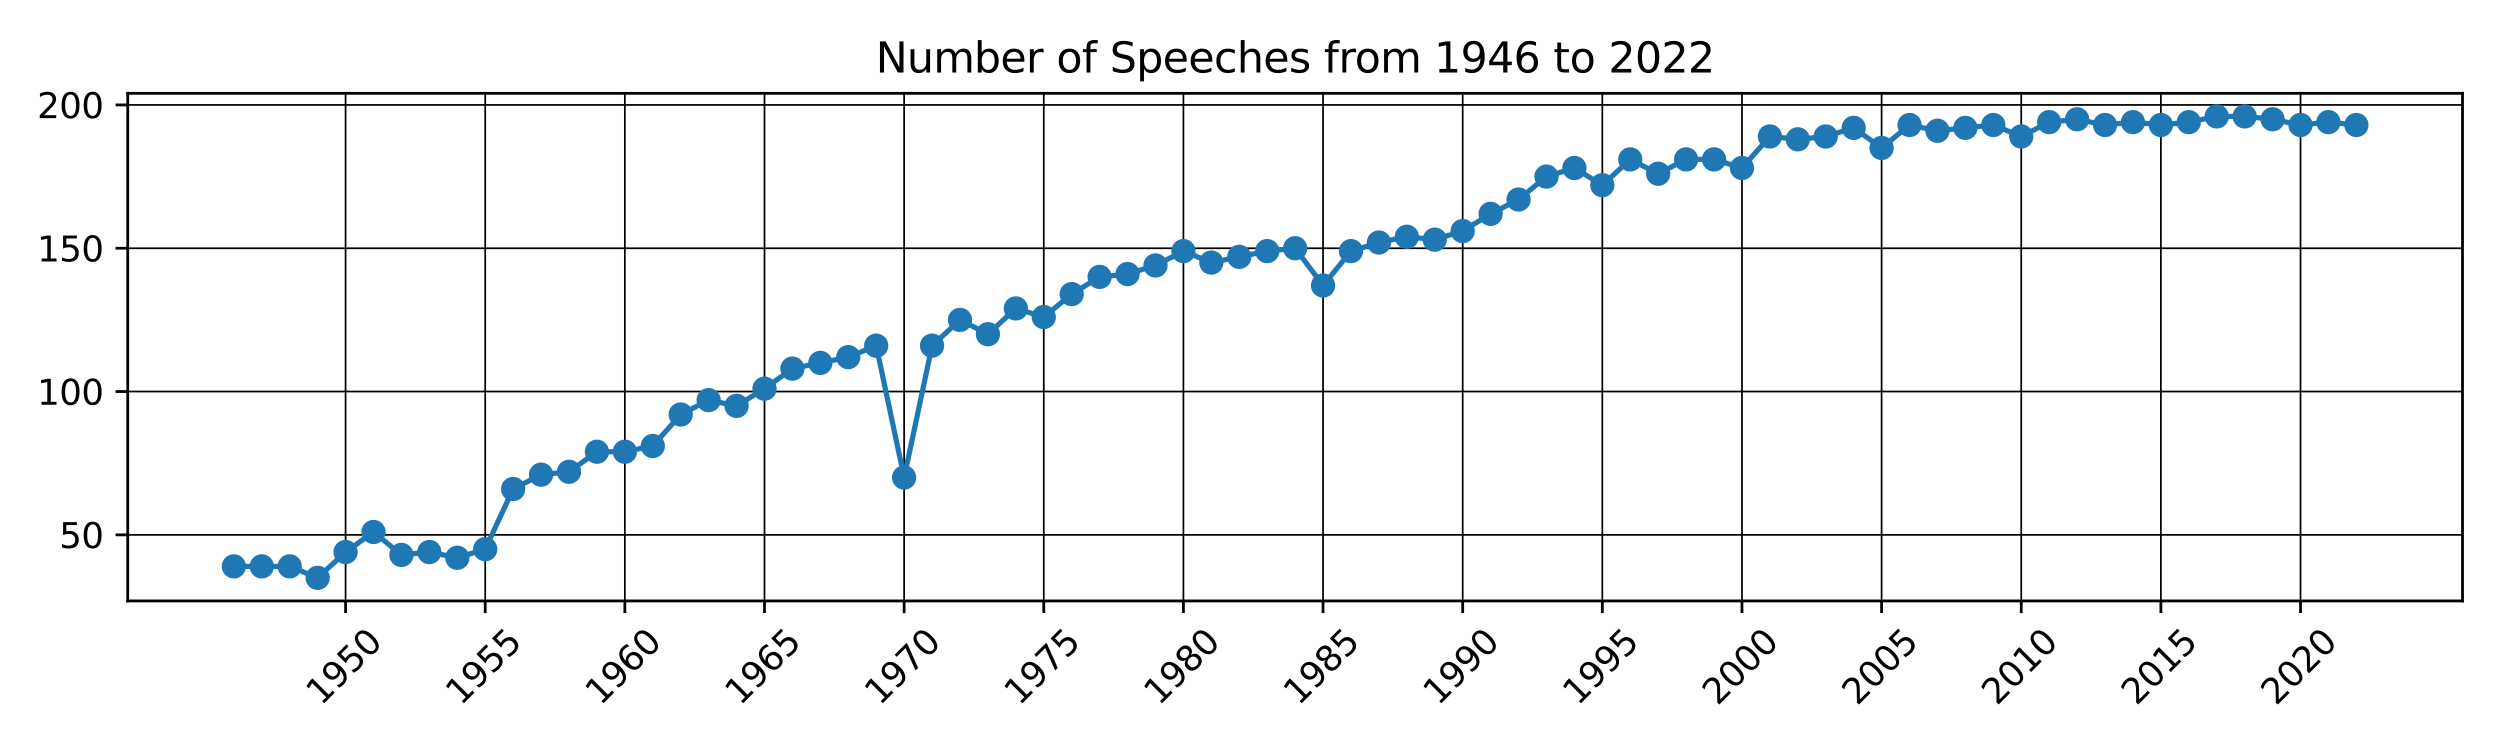 <svg xmlns:xlink="http://www.w3.org/1999/xlink" xmlns="http://www.w3.org/2000/svg" width="720pt" height="216pt" viewBox="0 0 720 216"><defs><style type="text/css">*{stroke-linejoin: round; stroke-linecap: butt}</style></defs><g id="figure_1"><g id="patch_1"><path d="M 0 216 L 720 216 L 720 0 L 0 0 z" style="fill: #ffffff"></path></g><g id="axes_1"><g id="patch_2"><path d="M 36.79 173.062 L 709.2 173.062 L 709.2 26.88 L 36.79 26.88 z" style="fill: #ffffff"></path></g><g id="matplotlib.axis_1"><g id="xtick_1"><g id="line2d_1"><path d="M 99.527 173.062 L 99.527 26.88 " clip-path="url(#pa7ffcd1b90)" style="fill: none; stroke: #000000; stroke-width: 0.5; stroke-linecap: square"></path></g><g id="line2d_2"><defs><path id="mcfc8567861" d="M 0 0 L 0 3.5 " style="stroke: #000000; stroke-width: 0.8"></path></defs><g><use xlink:href="#mcfc8567861" x="99.527" y="173.062" style="stroke: #000000; stroke-width: 0.8"></use></g></g><g id="text_1"><g transform="translate(92.48 203.431) rotate(-45) scale(0.1 -0.1)"><defs><path id="DejaVuSans-31" d="M 794 531 L 1825 531 L 1825 4091 L 703 3866 L 703 4441 L 1819 4666 L 2450 4666 L 2450 531 L 3481 531 L 3481 0 L 794 0 L 794 531 z" transform="scale(0.016)"></path><path id="DejaVuSans-39" d="M 703 97 L 703 672 Q 941 559 1184 500 Q 1428 441 1663 441 Q 2288 441 2617 861 Q 2947 1281 2994 2138 Q 2813 1869 2534 1725 Q 2256 1581 1919 1581 Q 1219 1581 811 2004 Q 403 2428 403 3163 Q 403 3881 828 4315 Q 1253 4750 1959 4750 Q 2769 4750 3195 4129 Q 3622 3509 3622 2328 Q 3622 1225 3098 567 Q 2575 -91 1691 -91 Q 1453 -91 1209 -44 Q 966 3 703 97 zM 1959 2075 Q 2384 2075 2632 2365 Q 2881 2656 2881 3163 Q 2881 3666 2632 3958 Q 2384 4250 1959 4250 Q 1534 4250 1286 3958 Q 1038 3666 1038 3163 Q 1038 2656 1286 2365 Q 1534 2075 1959 2075 z" transform="scale(0.016)"></path><path id="DejaVuSans-35" d="M 691 4666 L 3169 4666 L 3169 4134 L 1269 4134 L 1269 2991 Q 1406 3038 1543 3061 Q 1681 3084 1819 3084 Q 2600 3084 3056 2656 Q 3513 2228 3513 1497 Q 3513 744 3044 326 Q 2575 -91 1722 -91 Q 1428 -91 1123 -41 Q 819 9 494 109 L 494 744 Q 775 591 1075 516 Q 1375 441 1709 441 Q 2250 441 2565 725 Q 2881 1009 2881 1497 Q 2881 1984 2565 2268 Q 2250 2553 1709 2553 Q 1456 2553 1204 2497 Q 953 2441 691 2322 L 691 4666 z" transform="scale(0.016)"></path><path id="DejaVuSans-30" d="M 2034 4250 Q 1547 4250 1301 3770 Q 1056 3291 1056 2328 Q 1056 1369 1301 889 Q 1547 409 2034 409 Q 2525 409 2770 889 Q 3016 1369 3016 2328 Q 3016 3291 2770 3770 Q 2525 4250 2034 4250 zM 2034 4750 Q 2819 4750 3233 4129 Q 3647 3509 3647 2328 Q 3647 1150 3233 529 Q 2819 -91 2034 -91 Q 1250 -91 836 529 Q 422 1150 422 2328 Q 422 3509 836 4129 Q 1250 4750 2034 4750 z" transform="scale(0.016)"></path></defs><use xlink:href="#DejaVuSans-31"></use><use xlink:href="#DejaVuSans-39" x="63.623"></use><use xlink:href="#DejaVuSans-35" x="127.246"></use><use xlink:href="#DejaVuSans-30" x="190.869"></use></g></g></g><g id="xtick_2"><g id="line2d_3"><path d="M 139.743 173.062 L 139.743 26.88 " clip-path="url(#pa7ffcd1b90)" style="fill: none; stroke: #000000; stroke-width: 0.5; stroke-linecap: square"></path></g><g id="line2d_4"><g><use xlink:href="#mcfc8567861" x="139.743" y="173.062" style="stroke: #000000; stroke-width: 0.8"></use></g></g><g id="text_2"><g transform="translate(132.696 203.431) rotate(-45) scale(0.1 -0.1)"><use xlink:href="#DejaVuSans-31"></use><use xlink:href="#DejaVuSans-39" x="63.623"></use><use xlink:href="#DejaVuSans-35" x="127.246"></use><use xlink:href="#DejaVuSans-35" x="190.869"></use></g></g></g><g id="xtick_3"><g id="line2d_5"><path d="M 179.959 173.062 L 179.959 26.88 " clip-path="url(#pa7ffcd1b90)" style="fill: none; stroke: #000000; stroke-width: 0.5; stroke-linecap: square"></path></g><g id="line2d_6"><g><use xlink:href="#mcfc8567861" x="179.959" y="173.062" style="stroke: #000000; stroke-width: 0.8"></use></g></g><g id="text_3"><g transform="translate(172.912 203.431) rotate(-45) scale(0.1 -0.1)"><defs><path id="DejaVuSans-36" d="M 2113 2584 Q 1688 2584 1439 2293 Q 1191 2003 1191 1497 Q 1191 994 1439 701 Q 1688 409 2113 409 Q 2538 409 2786 701 Q 3034 994 3034 1497 Q 3034 2003 2786 2293 Q 2538 2584 2113 2584 zM 3366 4563 L 3366 3988 Q 3128 4100 2886 4159 Q 2644 4219 2406 4219 Q 1781 4219 1451 3797 Q 1122 3375 1075 2522 Q 1259 2794 1537 2939 Q 1816 3084 2150 3084 Q 2853 3084 3261 2657 Q 3669 2231 3669 1497 Q 3669 778 3244 343 Q 2819 -91 2113 -91 Q 1303 -91 875 529 Q 447 1150 447 2328 Q 447 3434 972 4092 Q 1497 4750 2381 4750 Q 2619 4750 2861 4703 Q 3103 4656 3366 4563 z" transform="scale(0.016)"></path></defs><use xlink:href="#DejaVuSans-31"></use><use xlink:href="#DejaVuSans-39" x="63.623"></use><use xlink:href="#DejaVuSans-36" x="127.246"></use><use xlink:href="#DejaVuSans-30" x="190.869"></use></g></g></g><g id="xtick_4"><g id="line2d_7"><path d="M 220.175 173.062 L 220.175 26.88 " clip-path="url(#pa7ffcd1b90)" style="fill: none; stroke: #000000; stroke-width: 0.5; stroke-linecap: square"></path></g><g id="line2d_8"><g><use xlink:href="#mcfc8567861" x="220.175" y="173.062" style="stroke: #000000; stroke-width: 0.8"></use></g></g><g id="text_4"><g transform="translate(213.128 203.431) rotate(-45) scale(0.1 -0.1)"><use xlink:href="#DejaVuSans-31"></use><use xlink:href="#DejaVuSans-39" x="63.623"></use><use xlink:href="#DejaVuSans-36" x="127.246"></use><use xlink:href="#DejaVuSans-35" x="190.869"></use></g></g></g><g id="xtick_5"><g id="line2d_9"><path d="M 260.39 173.062 L 260.39 26.88 " clip-path="url(#pa7ffcd1b90)" style="fill: none; stroke: #000000; stroke-width: 0.5; stroke-linecap: square"></path></g><g id="line2d_10"><g><use xlink:href="#mcfc8567861" x="260.39" y="173.062" style="stroke: #000000; stroke-width: 0.8"></use></g></g><g id="text_5"><g transform="translate(253.344 203.431) rotate(-45) scale(0.1 -0.1)"><defs><path id="DejaVuSans-37" d="M 525 4666 L 3525 4666 L 3525 4397 L 1831 0 L 1172 0 L 2766 4134 L 525 4134 L 525 4666 z" transform="scale(0.016)"></path></defs><use xlink:href="#DejaVuSans-31"></use><use xlink:href="#DejaVuSans-39" x="63.623"></use><use xlink:href="#DejaVuSans-37" x="127.246"></use><use xlink:href="#DejaVuSans-30" x="190.869"></use></g></g></g><g id="xtick_6"><g id="line2d_11"><path d="M 300.606 173.062 L 300.606 26.88 " clip-path="url(#pa7ffcd1b90)" style="fill: none; stroke: #000000; stroke-width: 0.5; stroke-linecap: square"></path></g><g id="line2d_12"><g><use xlink:href="#mcfc8567861" x="300.606" y="173.062" style="stroke: #000000; stroke-width: 0.8"></use></g></g><g id="text_6"><g transform="translate(293.56 203.431) rotate(-45) scale(0.1 -0.1)"><use xlink:href="#DejaVuSans-31"></use><use xlink:href="#DejaVuSans-39" x="63.623"></use><use xlink:href="#DejaVuSans-37" x="127.246"></use><use xlink:href="#DejaVuSans-35" x="190.869"></use></g></g></g><g id="xtick_7"><g id="line2d_13"><path d="M 340.822 173.062 L 340.822 26.88 " clip-path="url(#pa7ffcd1b90)" style="fill: none; stroke: #000000; stroke-width: 0.5; stroke-linecap: square"></path></g><g id="line2d_14"><g><use xlink:href="#mcfc8567861" x="340.822" y="173.062" style="stroke: #000000; stroke-width: 0.8"></use></g></g><g id="text_7"><g transform="translate(333.776 203.431) rotate(-45) scale(0.1 -0.1)"><defs><path id="DejaVuSans-38" d="M 2034 2216 Q 1584 2216 1326 1975 Q 1069 1734 1069 1313 Q 1069 891 1326 650 Q 1584 409 2034 409 Q 2484 409 2743 651 Q 3003 894 3003 1313 Q 3003 1734 2745 1975 Q 2488 2216 2034 2216 zM 1403 2484 Q 997 2584 770 2862 Q 544 3141 544 3541 Q 544 4100 942 4425 Q 1341 4750 2034 4750 Q 2731 4750 3128 4425 Q 3525 4100 3525 3541 Q 3525 3141 3298 2862 Q 3072 2584 2669 2484 Q 3125 2378 3379 2068 Q 3634 1759 3634 1313 Q 3634 634 3220 271 Q 2806 -91 2034 -91 Q 1263 -91 848 271 Q 434 634 434 1313 Q 434 1759 690 2068 Q 947 2378 1403 2484 zM 1172 3481 Q 1172 3119 1398 2916 Q 1625 2713 2034 2713 Q 2441 2713 2670 2916 Q 2900 3119 2900 3481 Q 2900 3844 2670 4047 Q 2441 4250 2034 4250 Q 1625 4250 1398 4047 Q 1172 3844 1172 3481 z" transform="scale(0.016)"></path></defs><use xlink:href="#DejaVuSans-31"></use><use xlink:href="#DejaVuSans-39" x="63.623"></use><use xlink:href="#DejaVuSans-38" x="127.246"></use><use xlink:href="#DejaVuSans-30" x="190.869"></use></g></g></g><g id="xtick_8"><g id="line2d_15"><path d="M 381.038 173.062 L 381.038 26.88 " clip-path="url(#pa7ffcd1b90)" style="fill: none; stroke: #000000; stroke-width: 0.5; stroke-linecap: square"></path></g><g id="line2d_16"><g><use xlink:href="#mcfc8567861" x="381.038" y="173.062" style="stroke: #000000; stroke-width: 0.8"></use></g></g><g id="text_8"><g transform="translate(373.991 203.431) rotate(-45) scale(0.1 -0.1)"><use xlink:href="#DejaVuSans-31"></use><use xlink:href="#DejaVuSans-39" x="63.623"></use><use xlink:href="#DejaVuSans-38" x="127.246"></use><use xlink:href="#DejaVuSans-35" x="190.869"></use></g></g></g><g id="xtick_9"><g id="line2d_17"><path d="M 421.254 173.062 L 421.254 26.88 " clip-path="url(#pa7ffcd1b90)" style="fill: none; stroke: #000000; stroke-width: 0.5; stroke-linecap: square"></path></g><g id="line2d_18"><g><use xlink:href="#mcfc8567861" x="421.254" y="173.062" style="stroke: #000000; stroke-width: 0.8"></use></g></g><g id="text_9"><g transform="translate(414.207 203.431) rotate(-45) scale(0.1 -0.1)"><use xlink:href="#DejaVuSans-31"></use><use xlink:href="#DejaVuSans-39" x="63.623"></use><use xlink:href="#DejaVuSans-39" x="127.246"></use><use xlink:href="#DejaVuSans-30" x="190.869"></use></g></g></g><g id="xtick_10"><g id="line2d_19"><path d="M 461.47 173.062 L 461.47 26.88 " clip-path="url(#pa7ffcd1b90)" style="fill: none; stroke: #000000; stroke-width: 0.5; stroke-linecap: square"></path></g><g id="line2d_20"><g><use xlink:href="#mcfc8567861" x="461.47" y="173.062" style="stroke: #000000; stroke-width: 0.8"></use></g></g><g id="text_10"><g transform="translate(454.423 203.431) rotate(-45) scale(0.1 -0.1)"><use xlink:href="#DejaVuSans-31"></use><use xlink:href="#DejaVuSans-39" x="63.623"></use><use xlink:href="#DejaVuSans-39" x="127.246"></use><use xlink:href="#DejaVuSans-35" x="190.869"></use></g></g></g><g id="xtick_11"><g id="line2d_21"><path d="M 501.686 173.062 L 501.686 26.88 " clip-path="url(#pa7ffcd1b90)" style="fill: none; stroke: #000000; stroke-width: 0.5; stroke-linecap: square"></path></g><g id="line2d_22"><g><use xlink:href="#mcfc8567861" x="501.686" y="173.062" style="stroke: #000000; stroke-width: 0.8"></use></g></g><g id="text_11"><g transform="translate(494.639 203.431) rotate(-45) scale(0.1 -0.1)"><defs><path id="DejaVuSans-32" d="M 1228 531 L 3431 531 L 3431 0 L 469 0 L 469 531 Q 828 903 1448 1529 Q 2069 2156 2228 2338 Q 2531 2678 2651 2914 Q 2772 3150 2772 3378 Q 2772 3750 2511 3984 Q 2250 4219 1831 4219 Q 1534 4219 1204 4116 Q 875 4013 500 3803 L 500 4441 Q 881 4594 1212 4672 Q 1544 4750 1819 4750 Q 2544 4750 2975 4387 Q 3406 4025 3406 3419 Q 3406 3131 3298 2873 Q 3191 2616 2906 2266 Q 2828 2175 2409 1742 Q 1991 1309 1228 531 z" transform="scale(0.016)"></path></defs><use xlink:href="#DejaVuSans-32"></use><use xlink:href="#DejaVuSans-30" x="63.623"></use><use xlink:href="#DejaVuSans-30" x="127.246"></use><use xlink:href="#DejaVuSans-30" x="190.869"></use></g></g></g><g id="xtick_12"><g id="line2d_23"><path d="M 541.902 173.062 L 541.902 26.88 " clip-path="url(#pa7ffcd1b90)" style="fill: none; stroke: #000000; stroke-width: 0.5; stroke-linecap: square"></path></g><g id="line2d_24"><g><use xlink:href="#mcfc8567861" x="541.902" y="173.062" style="stroke: #000000; stroke-width: 0.8"></use></g></g><g id="text_12"><g transform="translate(534.855 203.431) rotate(-45) scale(0.1 -0.1)"><use xlink:href="#DejaVuSans-32"></use><use xlink:href="#DejaVuSans-30" x="63.623"></use><use xlink:href="#DejaVuSans-30" x="127.246"></use><use xlink:href="#DejaVuSans-35" x="190.869"></use></g></g></g><g id="xtick_13"><g id="line2d_25"><path d="M 582.118 173.062 L 582.118 26.88 " clip-path="url(#pa7ffcd1b90)" style="fill: none; stroke: #000000; stroke-width: 0.5; stroke-linecap: square"></path></g><g id="line2d_26"><g><use xlink:href="#mcfc8567861" x="582.118" y="173.062" style="stroke: #000000; stroke-width: 0.8"></use></g></g><g id="text_13"><g transform="translate(575.071 203.431) rotate(-45) scale(0.1 -0.1)"><use xlink:href="#DejaVuSans-32"></use><use xlink:href="#DejaVuSans-30" x="63.623"></use><use xlink:href="#DejaVuSans-31" x="127.246"></use><use xlink:href="#DejaVuSans-30" x="190.869"></use></g></g></g><g id="xtick_14"><g id="line2d_27"><path d="M 622.334 173.062 L 622.334 26.88 " clip-path="url(#pa7ffcd1b90)" style="fill: none; stroke: #000000; stroke-width: 0.5; stroke-linecap: square"></path></g><g id="line2d_28"><g><use xlink:href="#mcfc8567861" x="622.334" y="173.062" style="stroke: #000000; stroke-width: 0.8"></use></g></g><g id="text_14"><g transform="translate(615.287 203.431) rotate(-45) scale(0.1 -0.1)"><use xlink:href="#DejaVuSans-32"></use><use xlink:href="#DejaVuSans-30" x="63.623"></use><use xlink:href="#DejaVuSans-31" x="127.246"></use><use xlink:href="#DejaVuSans-35" x="190.869"></use></g></g></g><g id="xtick_15"><g id="line2d_29"><path d="M 662.55 173.062 L 662.55 26.88 " clip-path="url(#pa7ffcd1b90)" style="fill: none; stroke: #000000; stroke-width: 0.5; stroke-linecap: square"></path></g><g id="line2d_30"><g><use xlink:href="#mcfc8567861" x="662.55" y="173.062" style="stroke: #000000; stroke-width: 0.8"></use></g></g><g id="text_15"><g transform="translate(655.503 203.431) rotate(-45) scale(0.1 -0.1)"><use xlink:href="#DejaVuSans-32"></use><use xlink:href="#DejaVuSans-30" x="63.623"></use><use xlink:href="#DejaVuSans-32" x="127.246"></use><use xlink:href="#DejaVuSans-30" x="190.869"></use></g></g></g></g><g id="matplotlib.axis_2"><g id="ytick_1"><g id="line2d_31"><path d="M 36.79 154.036 L 709.2 154.036 " clip-path="url(#pa7ffcd1b90)" style="fill: none; stroke: #000000; stroke-width: 0.5; stroke-linecap: square"></path></g><g id="line2d_32"><defs><path id="mf0734641a2" d="M 0 0 L -3.5 0 " style="stroke: #000000; stroke-width: 0.8"></path></defs><g><use xlink:href="#mf0734641a2" x="36.79" y="154.036" style="stroke: #000000; stroke-width: 0.8"></use></g></g><g id="text_16"><g transform="translate(17.065 157.836) scale(0.1 -0.1)"><use xlink:href="#DejaVuSans-35"></use><use xlink:href="#DejaVuSans-30" x="63.623"></use></g></g></g><g id="ytick_2"><g id="line2d_33"><path d="M 36.79 112.765 L 709.2 112.765 " clip-path="url(#pa7ffcd1b90)" style="fill: none; stroke: #000000; stroke-width: 0.5; stroke-linecap: square"></path></g><g id="line2d_34"><g><use xlink:href="#mf0734641a2" x="36.79" y="112.765" style="stroke: #000000; stroke-width: 0.8"></use></g></g><g id="text_17"><g transform="translate(10.703 116.564) scale(0.1 -0.1)"><use xlink:href="#DejaVuSans-31"></use><use xlink:href="#DejaVuSans-30" x="63.623"></use><use xlink:href="#DejaVuSans-30" x="127.246"></use></g></g></g><g id="ytick_3"><g id="line2d_35"><path d="M 36.79 71.494 L 709.2 71.494 " clip-path="url(#pa7ffcd1b90)" style="fill: none; stroke: #000000; stroke-width: 0.5; stroke-linecap: square"></path></g><g id="line2d_36"><g><use xlink:href="#mf0734641a2" x="36.79" y="71.494" style="stroke: #000000; stroke-width: 0.8"></use></g></g><g id="text_18"><g transform="translate(10.703 75.293) scale(0.1 -0.1)"><use xlink:href="#DejaVuSans-31"></use><use xlink:href="#DejaVuSans-35" x="63.623"></use><use xlink:href="#DejaVuSans-30" x="127.246"></use></g></g></g><g id="ytick_4"><g id="line2d_37"><path d="M 36.79 30.223 L 709.2 30.223 " clip-path="url(#pa7ffcd1b90)" style="fill: none; stroke: #000000; stroke-width: 0.5; stroke-linecap: square"></path></g><g id="line2d_38"><g><use xlink:href="#mf0734641a2" x="36.79" y="30.223" style="stroke: #000000; stroke-width: 0.8"></use></g></g><g id="text_19"><g transform="translate(10.703 34.022) scale(0.1 -0.1)"><use xlink:href="#DejaVuSans-32"></use><use xlink:href="#DejaVuSans-30" x="63.623"></use><use xlink:href="#DejaVuSans-30" x="127.246"></use></g></g></g></g><g id="line2d_39"><path d="M 67.354 163.116 L 75.397 163.116 L 83.44 163.116 L 91.484 166.418 L 99.527 158.989 L 107.57 153.211 L 115.613 159.814 L 123.656 158.989 L 131.7 160.64 L 139.743 158.163 L 147.786 140.83 L 155.829 136.702 L 163.872 135.877 L 171.915 130.099 L 179.959 130.099 L 188.002 128.448 L 196.045 119.369 L 204.088 115.241 L 212.131 116.892 L 220.175 111.94 L 228.218 106.162 L 236.261 104.511 L 244.304 102.86 L 252.347 99.558 L 260.39 137.528 L 268.434 99.558 L 276.477 92.13 L 284.52 96.257 L 292.563 88.828 L 300.606 91.304 L 308.65 84.701 L 316.693 79.748 L 324.736 78.923 L 332.779 76.447 L 340.822 72.32 L 348.865 75.621 L 356.909 73.97 L 364.952 72.32 L 372.995 71.494 L 381.038 82.225 L 389.081 72.32 L 397.125 69.843 L 405.168 68.192 L 413.211 69.018 L 421.254 66.542 L 429.297 61.589 L 437.34 57.462 L 445.384 50.859 L 453.427 48.382 L 461.47 53.335 L 469.513 45.906 L 477.556 50.033 L 485.6 45.906 L 493.643 45.906 L 501.686 48.382 L 509.729 39.303 L 517.772 40.128 L 525.815 39.303 L 533.859 36.826 L 541.902 42.604 L 549.945 36.001 L 557.988 37.652 L 566.031 36.826 L 574.075 36.001 L 582.118 39.303 L 590.161 35.175 L 598.204 34.35 L 606.247 36.001 L 614.29 35.175 L 622.334 36.001 L 630.377 35.175 L 638.42 33.525 L 646.463 33.525 L 654.506 34.35 L 662.55 36.001 L 670.593 35.175 L 678.636 36.001 " clip-path="url(#pa7ffcd1b90)" style="fill: none; stroke: #1f77b4; stroke-width: 1.5; stroke-linecap: square"></path><defs><path id="mfbcda18969" d="M 0 3 C 0.796 3 1.559 2.684 2.121 2.121 C 2.684 1.559 3 0.796 3 0 C 3 -0.796 2.684 -1.559 2.121 -2.121 C 1.559 -2.684 0.796 -3 0 -3 C -0.796 -3 -1.559 -2.684 -2.121 -2.121 C -2.684 -1.559 -3 -0.796 -3 0 C -3 0.796 -2.684 1.559 -2.121 2.121 C -1.559 2.684 -0.796 3 0 3 z" style="stroke: #1f77b4"></path></defs><g clip-path="url(#pa7ffcd1b90)"><use xlink:href="#mfbcda18969" x="67.354" y="163.116" style="fill: #1f77b4; stroke: #1f77b4"></use><use xlink:href="#mfbcda18969" x="75.397" y="163.116" style="fill: #1f77b4; stroke: #1f77b4"></use><use xlink:href="#mfbcda18969" x="83.44" y="163.116" style="fill: #1f77b4; stroke: #1f77b4"></use><use xlink:href="#mfbcda18969" x="91.484" y="166.418" style="fill: #1f77b4; stroke: #1f77b4"></use><use xlink:href="#mfbcda18969" x="99.527" y="158.989" style="fill: #1f77b4; stroke: #1f77b4"></use><use xlink:href="#mfbcda18969" x="107.57" y="153.211" style="fill: #1f77b4; stroke: #1f77b4"></use><use xlink:href="#mfbcda18969" x="115.613" y="159.814" style="fill: #1f77b4; stroke: #1f77b4"></use><use xlink:href="#mfbcda18969" x="123.656" y="158.989" style="fill: #1f77b4; stroke: #1f77b4"></use><use xlink:href="#mfbcda18969" x="131.7" y="160.64" style="fill: #1f77b4; stroke: #1f77b4"></use><use xlink:href="#mfbcda18969" x="139.743" y="158.163" style="fill: #1f77b4; stroke: #1f77b4"></use><use xlink:href="#mfbcda18969" x="147.786" y="140.83" style="fill: #1f77b4; stroke: #1f77b4"></use><use xlink:href="#mfbcda18969" x="155.829" y="136.702" style="fill: #1f77b4; stroke: #1f77b4"></use><use xlink:href="#mfbcda18969" x="163.872" y="135.877" style="fill: #1f77b4; stroke: #1f77b4"></use><use xlink:href="#mfbcda18969" x="171.915" y="130.099" style="fill: #1f77b4; stroke: #1f77b4"></use><use xlink:href="#mfbcda18969" x="179.959" y="130.099" style="fill: #1f77b4; stroke: #1f77b4"></use><use xlink:href="#mfbcda18969" x="188.002" y="128.448" style="fill: #1f77b4; stroke: #1f77b4"></use><use xlink:href="#mfbcda18969" x="196.045" y="119.369" style="fill: #1f77b4; stroke: #1f77b4"></use><use xlink:href="#mfbcda18969" x="204.088" y="115.241" style="fill: #1f77b4; stroke: #1f77b4"></use><use xlink:href="#mfbcda18969" x="212.131" y="116.892" style="fill: #1f77b4; stroke: #1f77b4"></use><use xlink:href="#mfbcda18969" x="220.175" y="111.94" style="fill: #1f77b4; stroke: #1f77b4"></use><use xlink:href="#mfbcda18969" x="228.218" y="106.162" style="fill: #1f77b4; stroke: #1f77b4"></use><use xlink:href="#mfbcda18969" x="236.261" y="104.511" style="fill: #1f77b4; stroke: #1f77b4"></use><use xlink:href="#mfbcda18969" x="244.304" y="102.86" style="fill: #1f77b4; stroke: #1f77b4"></use><use xlink:href="#mfbcda18969" x="252.347" y="99.558" style="fill: #1f77b4; stroke: #1f77b4"></use><use xlink:href="#mfbcda18969" x="260.39" y="137.528" style="fill: #1f77b4; stroke: #1f77b4"></use><use xlink:href="#mfbcda18969" x="268.434" y="99.558" style="fill: #1f77b4; stroke: #1f77b4"></use><use xlink:href="#mfbcda18969" x="276.477" y="92.13" style="fill: #1f77b4; stroke: #1f77b4"></use><use xlink:href="#mfbcda18969" x="284.52" y="96.257" style="fill: #1f77b4; stroke: #1f77b4"></use><use xlink:href="#mfbcda18969" x="292.563" y="88.828" style="fill: #1f77b4; stroke: #1f77b4"></use><use xlink:href="#mfbcda18969" x="300.606" y="91.304" style="fill: #1f77b4; stroke: #1f77b4"></use><use xlink:href="#mfbcda18969" x="308.65" y="84.701" style="fill: #1f77b4; stroke: #1f77b4"></use><use xlink:href="#mfbcda18969" x="316.693" y="79.748" style="fill: #1f77b4; stroke: #1f77b4"></use><use xlink:href="#mfbcda18969" x="324.736" y="78.923" style="fill: #1f77b4; stroke: #1f77b4"></use><use xlink:href="#mfbcda18969" x="332.779" y="76.447" style="fill: #1f77b4; stroke: #1f77b4"></use><use xlink:href="#mfbcda18969" x="340.822" y="72.32" style="fill: #1f77b4; stroke: #1f77b4"></use><use xlink:href="#mfbcda18969" x="348.865" y="75.621" style="fill: #1f77b4; stroke: #1f77b4"></use><use xlink:href="#mfbcda18969" x="356.909" y="73.97" style="fill: #1f77b4; stroke: #1f77b4"></use><use xlink:href="#mfbcda18969" x="364.952" y="72.32" style="fill: #1f77b4; stroke: #1f77b4"></use><use xlink:href="#mfbcda18969" x="372.995" y="71.494" style="fill: #1f77b4; stroke: #1f77b4"></use><use xlink:href="#mfbcda18969" x="381.038" y="82.225" style="fill: #1f77b4; stroke: #1f77b4"></use><use xlink:href="#mfbcda18969" x="389.081" y="72.32" style="fill: #1f77b4; stroke: #1f77b4"></use><use xlink:href="#mfbcda18969" x="397.125" y="69.843" style="fill: #1f77b4; stroke: #1f77b4"></use><use xlink:href="#mfbcda18969" x="405.168" y="68.192" style="fill: #1f77b4; stroke: #1f77b4"></use><use xlink:href="#mfbcda18969" x="413.211" y="69.018" style="fill: #1f77b4; stroke: #1f77b4"></use><use xlink:href="#mfbcda18969" x="421.254" y="66.542" style="fill: #1f77b4; stroke: #1f77b4"></use><use xlink:href="#mfbcda18969" x="429.297" y="61.589" style="fill: #1f77b4; stroke: #1f77b4"></use><use xlink:href="#mfbcda18969" x="437.34" y="57.462" style="fill: #1f77b4; stroke: #1f77b4"></use><use xlink:href="#mfbcda18969" x="445.384" y="50.859" style="fill: #1f77b4; stroke: #1f77b4"></use><use xlink:href="#mfbcda18969" x="453.427" y="48.382" style="fill: #1f77b4; stroke: #1f77b4"></use><use xlink:href="#mfbcda18969" x="461.47" y="53.335" style="fill: #1f77b4; stroke: #1f77b4"></use><use xlink:href="#mfbcda18969" x="469.513" y="45.906" style="fill: #1f77b4; stroke: #1f77b4"></use><use xlink:href="#mfbcda18969" x="477.556" y="50.033" style="fill: #1f77b4; stroke: #1f77b4"></use><use xlink:href="#mfbcda18969" x="485.6" y="45.906" style="fill: #1f77b4; stroke: #1f77b4"></use><use xlink:href="#mfbcda18969" x="493.643" y="45.906" style="fill: #1f77b4; stroke: #1f77b4"></use><use xlink:href="#mfbcda18969" x="501.686" y="48.382" style="fill: #1f77b4; stroke: #1f77b4"></use><use xlink:href="#mfbcda18969" x="509.729" y="39.303" style="fill: #1f77b4; stroke: #1f77b4"></use><use xlink:href="#mfbcda18969" x="517.772" y="40.128" style="fill: #1f77b4; stroke: #1f77b4"></use><use xlink:href="#mfbcda18969" x="525.815" y="39.303" style="fill: #1f77b4; stroke: #1f77b4"></use><use xlink:href="#mfbcda18969" x="533.859" y="36.826" style="fill: #1f77b4; stroke: #1f77b4"></use><use xlink:href="#mfbcda18969" x="541.902" y="42.604" style="fill: #1f77b4; stroke: #1f77b4"></use><use xlink:href="#mfbcda18969" x="549.945" y="36.001" style="fill: #1f77b4; stroke: #1f77b4"></use><use xlink:href="#mfbcda18969" x="557.988" y="37.652" style="fill: #1f77b4; stroke: #1f77b4"></use><use xlink:href="#mfbcda18969" x="566.031" y="36.826" style="fill: #1f77b4; stroke: #1f77b4"></use><use xlink:href="#mfbcda18969" x="574.075" y="36.001" style="fill: #1f77b4; stroke: #1f77b4"></use><use xlink:href="#mfbcda18969" x="582.118" y="39.303" style="fill: #1f77b4; stroke: #1f77b4"></use><use xlink:href="#mfbcda18969" x="590.161" y="35.175" style="fill: #1f77b4; stroke: #1f77b4"></use><use xlink:href="#mfbcda18969" x="598.204" y="34.35" style="fill: #1f77b4; stroke: #1f77b4"></use><use xlink:href="#mfbcda18969" x="606.247" y="36.001" style="fill: #1f77b4; stroke: #1f77b4"></use><use xlink:href="#mfbcda18969" x="614.29" y="35.175" style="fill: #1f77b4; stroke: #1f77b4"></use><use xlink:href="#mfbcda18969" x="622.334" y="36.001" style="fill: #1f77b4; stroke: #1f77b4"></use><use xlink:href="#mfbcda18969" x="630.377" y="35.175" style="fill: #1f77b4; stroke: #1f77b4"></use><use xlink:href="#mfbcda18969" x="638.42" y="33.525" style="fill: #1f77b4; stroke: #1f77b4"></use><use xlink:href="#mfbcda18969" x="646.463" y="33.525" style="fill: #1f77b4; stroke: #1f77b4"></use><use xlink:href="#mfbcda18969" x="654.506" y="34.35" style="fill: #1f77b4; stroke: #1f77b4"></use><use xlink:href="#mfbcda18969" x="662.55" y="36.001" style="fill: #1f77b4; stroke: #1f77b4"></use><use xlink:href="#mfbcda18969" x="670.593" y="35.175" style="fill: #1f77b4; stroke: #1f77b4"></use><use xlink:href="#mfbcda18969" x="678.636" y="36.001" style="fill: #1f77b4; stroke: #1f77b4"></use></g></g><g id="patch_3"><path d="M 36.79 173.062 L 36.79 26.88 " style="fill: none; stroke: #000000; stroke-width: 0.8; stroke-linejoin: miter; stroke-linecap: square"></path></g><g id="patch_4"><path d="M 709.2 173.062 L 709.2 26.88 " style="fill: none; stroke: #000000; stroke-width: 0.8; stroke-linejoin: miter; stroke-linecap: square"></path></g><g id="patch_5"><path d="M 36.79 173.062 L 709.2 173.062 " style="fill: none; stroke: #000000; stroke-width: 0.8; stroke-linejoin: miter; stroke-linecap: square"></path></g><g id="patch_6"><path d="M 36.79 26.88 L 709.2 26.88 " style="fill: none; stroke: #000000; stroke-width: 0.8; stroke-linejoin: miter; stroke-linecap: square"></path></g><g id="text_20"><g transform="translate(252.223 20.88) scale(0.12 -0.12)"><defs><path id="DejaVuSans-4e" d="M 628 4666 L 1478 4666 L 3547 763 L 3547 4666 L 4159 4666 L 4159 0 L 3309 0 L 1241 3903 L 1241 0 L 628 0 L 628 4666 z" transform="scale(0.016)"></path><path id="DejaVuSans-75" d="M 544 1381 L 544 3500 L 1119 3500 L 1119 1403 Q 1119 906 1312 657 Q 1506 409 1894 409 Q 2359 409 2629 706 Q 2900 1003 2900 1516 L 2900 3500 L 3475 3500 L 3475 0 L 2900 0 L 2900 538 Q 2691 219 2414 64 Q 2138 -91 1772 -91 Q 1169 -91 856 284 Q 544 659 544 1381 zM 1991 3584 L 1991 3584 z" transform="scale(0.016)"></path><path id="DejaVuSans-6d" d="M 3328 2828 Q 3544 3216 3844 3400 Q 4144 3584 4550 3584 Q 5097 3584 5394 3201 Q 5691 2819 5691 2113 L 5691 0 L 5113 0 L 5113 2094 Q 5113 2597 4934 2840 Q 4756 3084 4391 3084 Q 3944 3084 3684 2787 Q 3425 2491 3425 1978 L 3425 0 L 2847 0 L 2847 2094 Q 2847 2600 2669 2842 Q 2491 3084 2119 3084 Q 1678 3084 1418 2786 Q 1159 2488 1159 1978 L 1159 0 L 581 0 L 581 3500 L 1159 3500 L 1159 2956 Q 1356 3278 1631 3431 Q 1906 3584 2284 3584 Q 2666 3584 2933 3390 Q 3200 3197 3328 2828 z" transform="scale(0.016)"></path><path id="DejaVuSans-62" d="M 3116 1747 Q 3116 2381 2855 2742 Q 2594 3103 2138 3103 Q 1681 3103 1420 2742 Q 1159 2381 1159 1747 Q 1159 1113 1420 752 Q 1681 391 2138 391 Q 2594 391 2855 752 Q 3116 1113 3116 1747 zM 1159 2969 Q 1341 3281 1617 3432 Q 1894 3584 2278 3584 Q 2916 3584 3314 3078 Q 3713 2572 3713 1747 Q 3713 922 3314 415 Q 2916 -91 2278 -91 Q 1894 -91 1617 61 Q 1341 213 1159 525 L 1159 0 L 581 0 L 581 4863 L 1159 4863 L 1159 2969 z" transform="scale(0.016)"></path><path id="DejaVuSans-65" d="M 3597 1894 L 3597 1613 L 953 1613 Q 991 1019 1311 708 Q 1631 397 2203 397 Q 2534 397 2845 478 Q 3156 559 3463 722 L 3463 178 Q 3153 47 2828 -22 Q 2503 -91 2169 -91 Q 1331 -91 842 396 Q 353 884 353 1716 Q 353 2575 817 3079 Q 1281 3584 2069 3584 Q 2775 3584 3186 3129 Q 3597 2675 3597 1894 zM 3022 2063 Q 3016 2534 2758 2815 Q 2500 3097 2075 3097 Q 1594 3097 1305 2825 Q 1016 2553 972 2059 L 3022 2063 z" transform="scale(0.016)"></path><path id="DejaVuSans-72" d="M 2631 2963 Q 2534 3019 2420 3045 Q 2306 3072 2169 3072 Q 1681 3072 1420 2755 Q 1159 2438 1159 1844 L 1159 0 L 581 0 L 581 3500 L 1159 3500 L 1159 2956 Q 1341 3275 1631 3429 Q 1922 3584 2338 3584 Q 2397 3584 2469 3576 Q 2541 3569 2628 3553 L 2631 2963 z" transform="scale(0.016)"></path><path id="DejaVuSans-20" transform="scale(0.016)"></path><path id="DejaVuSans-6f" d="M 1959 3097 Q 1497 3097 1228 2736 Q 959 2375 959 1747 Q 959 1119 1226 758 Q 1494 397 1959 397 Q 2419 397 2687 759 Q 2956 1122 2956 1747 Q 2956 2369 2687 2733 Q 2419 3097 1959 3097 zM 1959 3584 Q 2709 3584 3137 3096 Q 3566 2609 3566 1747 Q 3566 888 3137 398 Q 2709 -91 1959 -91 Q 1206 -91 779 398 Q 353 888 353 1747 Q 353 2609 779 3096 Q 1206 3584 1959 3584 z" transform="scale(0.016)"></path><path id="DejaVuSans-66" d="M 2375 4863 L 2375 4384 L 1825 4384 Q 1516 4384 1395 4259 Q 1275 4134 1275 3809 L 1275 3500 L 2222 3500 L 2222 3053 L 1275 3053 L 1275 0 L 697 0 L 697 3053 L 147 3053 L 147 3500 L 697 3500 L 697 3744 Q 697 4328 969 4595 Q 1241 4863 1831 4863 L 2375 4863 z" transform="scale(0.016)"></path><path id="DejaVuSans-53" d="M 3425 4513 L 3425 3897 Q 3066 4069 2747 4153 Q 2428 4238 2131 4238 Q 1616 4238 1336 4038 Q 1056 3838 1056 3469 Q 1056 3159 1242 3001 Q 1428 2844 1947 2747 L 2328 2669 Q 3034 2534 3370 2195 Q 3706 1856 3706 1288 Q 3706 609 3251 259 Q 2797 -91 1919 -91 Q 1588 -91 1214 -16 Q 841 59 441 206 L 441 856 Q 825 641 1194 531 Q 1563 422 1919 422 Q 2459 422 2753 634 Q 3047 847 3047 1241 Q 3047 1584 2836 1778 Q 2625 1972 2144 2069 L 1759 2144 Q 1053 2284 737 2584 Q 422 2884 422 3419 Q 422 4038 858 4394 Q 1294 4750 2059 4750 Q 2388 4750 2728 4690 Q 3069 4631 3425 4513 z" transform="scale(0.016)"></path><path id="DejaVuSans-70" d="M 1159 525 L 1159 -1331 L 581 -1331 L 581 3500 L 1159 3500 L 1159 2969 Q 1341 3281 1617 3432 Q 1894 3584 2278 3584 Q 2916 3584 3314 3078 Q 3713 2572 3713 1747 Q 3713 922 3314 415 Q 2916 -91 2278 -91 Q 1894 -91 1617 61 Q 1341 213 1159 525 zM 3116 1747 Q 3116 2381 2855 2742 Q 2594 3103 2138 3103 Q 1681 3103 1420 2742 Q 1159 2381 1159 1747 Q 1159 1113 1420 752 Q 1681 391 2138 391 Q 2594 391 2855 752 Q 3116 1113 3116 1747 z" transform="scale(0.016)"></path><path id="DejaVuSans-63" d="M 3122 3366 L 3122 2828 Q 2878 2963 2633 3030 Q 2388 3097 2138 3097 Q 1578 3097 1268 2742 Q 959 2388 959 1747 Q 959 1106 1268 751 Q 1578 397 2138 397 Q 2388 397 2633 464 Q 2878 531 3122 666 L 3122 134 Q 2881 22 2623 -34 Q 2366 -91 2075 -91 Q 1284 -91 818 406 Q 353 903 353 1747 Q 353 2603 823 3093 Q 1294 3584 2113 3584 Q 2378 3584 2631 3529 Q 2884 3475 3122 3366 z" transform="scale(0.016)"></path><path id="DejaVuSans-68" d="M 3513 2113 L 3513 0 L 2938 0 L 2938 2094 Q 2938 2591 2744 2837 Q 2550 3084 2163 3084 Q 1697 3084 1428 2787 Q 1159 2491 1159 1978 L 1159 0 L 581 0 L 581 4863 L 1159 4863 L 1159 2956 Q 1366 3272 1645 3428 Q 1925 3584 2291 3584 Q 2894 3584 3203 3211 Q 3513 2838 3513 2113 z" transform="scale(0.016)"></path><path id="DejaVuSans-73" d="M 2834 3397 L 2834 2853 Q 2591 2978 2328 3040 Q 2066 3103 1784 3103 Q 1356 3103 1142 2972 Q 928 2841 928 2578 Q 928 2378 1081 2264 Q 1234 2150 1697 2047 L 1894 2003 Q 2506 1872 2764 1633 Q 3022 1394 3022 966 Q 3022 478 2636 193 Q 2250 -91 1575 -91 Q 1294 -91 989 -36 Q 684 19 347 128 L 347 722 Q 666 556 975 473 Q 1284 391 1588 391 Q 1994 391 2212 530 Q 2431 669 2431 922 Q 2431 1156 2273 1281 Q 2116 1406 1581 1522 L 1381 1569 Q 847 1681 609 1914 Q 372 2147 372 2553 Q 372 3047 722 3315 Q 1072 3584 1716 3584 Q 2034 3584 2315 3537 Q 2597 3491 2834 3397 z" transform="scale(0.016)"></path><path id="DejaVuSans-34" d="M 2419 4116 L 825 1625 L 2419 1625 L 2419 4116 zM 2253 4666 L 3047 4666 L 3047 1625 L 3713 1625 L 3713 1100 L 3047 1100 L 3047 0 L 2419 0 L 2419 1100 L 313 1100 L 313 1709 L 2253 4666 z" transform="scale(0.016)"></path><path id="DejaVuSans-74" d="M 1172 4494 L 1172 3500 L 2356 3500 L 2356 3053 L 1172 3053 L 1172 1153 Q 1172 725 1289 603 Q 1406 481 1766 481 L 2356 481 L 2356 0 L 1766 0 Q 1100 0 847 248 Q 594 497 594 1153 L 594 3053 L 172 3053 L 172 3500 L 594 3500 L 594 4494 L 1172 4494 z" transform="scale(0.016)"></path></defs><use xlink:href="#DejaVuSans-4e"></use><use xlink:href="#DejaVuSans-75" x="74.805"></use><use xlink:href="#DejaVuSans-6d" x="138.184"></use><use xlink:href="#DejaVuSans-62" x="235.596"></use><use xlink:href="#DejaVuSans-65" x="299.072"></use><use xlink:href="#DejaVuSans-72" x="360.596"></use><use xlink:href="#DejaVuSans-20" x="401.709"></use><use xlink:href="#DejaVuSans-6f" x="433.496"></use><use xlink:href="#DejaVuSans-66" x="494.678"></use><use xlink:href="#DejaVuSans-20" x="529.883"></use><use xlink:href="#DejaVuSans-53" x="561.67"></use><use xlink:href="#DejaVuSans-70" x="625.146"></use><use xlink:href="#DejaVuSans-65" x="688.623"></use><use xlink:href="#DejaVuSans-65" x="750.146"></use><use xlink:href="#DejaVuSans-63" x="811.67"></use><use xlink:href="#DejaVuSans-68" x="866.65"></use><use xlink:href="#DejaVuSans-65" x="930.029"></use><use xlink:href="#DejaVuSans-73" x="991.553"></use><use xlink:href="#DejaVuSans-20" x="1043.652"></use><use xlink:href="#DejaVuSans-66" x="1075.439"></use><use xlink:href="#DejaVuSans-72" x="1110.645"></use><use xlink:href="#DejaVuSans-6f" x="1149.508"></use><use xlink:href="#DejaVuSans-6d" x="1210.689"></use><use xlink:href="#DejaVuSans-20" x="1308.102"></use><use xlink:href="#DejaVuSans-31" x="1339.889"></use><use xlink:href="#DejaVuSans-39" x="1403.512"></use><use xlink:href="#DejaVuSans-34" x="1467.135"></use><use xlink:href="#DejaVuSans-36" x="1530.758"></use><use xlink:href="#DejaVuSans-20" x="1594.381"></use><use xlink:href="#DejaVuSans-74" x="1626.168"></use><use xlink:href="#DejaVuSans-6f" x="1665.377"></use><use xlink:href="#DejaVuSans-20" x="1726.559"></use><use xlink:href="#DejaVuSans-32" x="1758.346"></use><use xlink:href="#DejaVuSans-30" x="1821.969"></use><use xlink:href="#DejaVuSans-32" x="1885.592"></use><use xlink:href="#DejaVuSans-32" x="1949.215"></use></g></g></g></g><defs><clipPath id="pa7ffcd1b90"><rect x="36.79" y="26.88" width="672.41" height="146.182"></rect></clipPath></defs></svg>